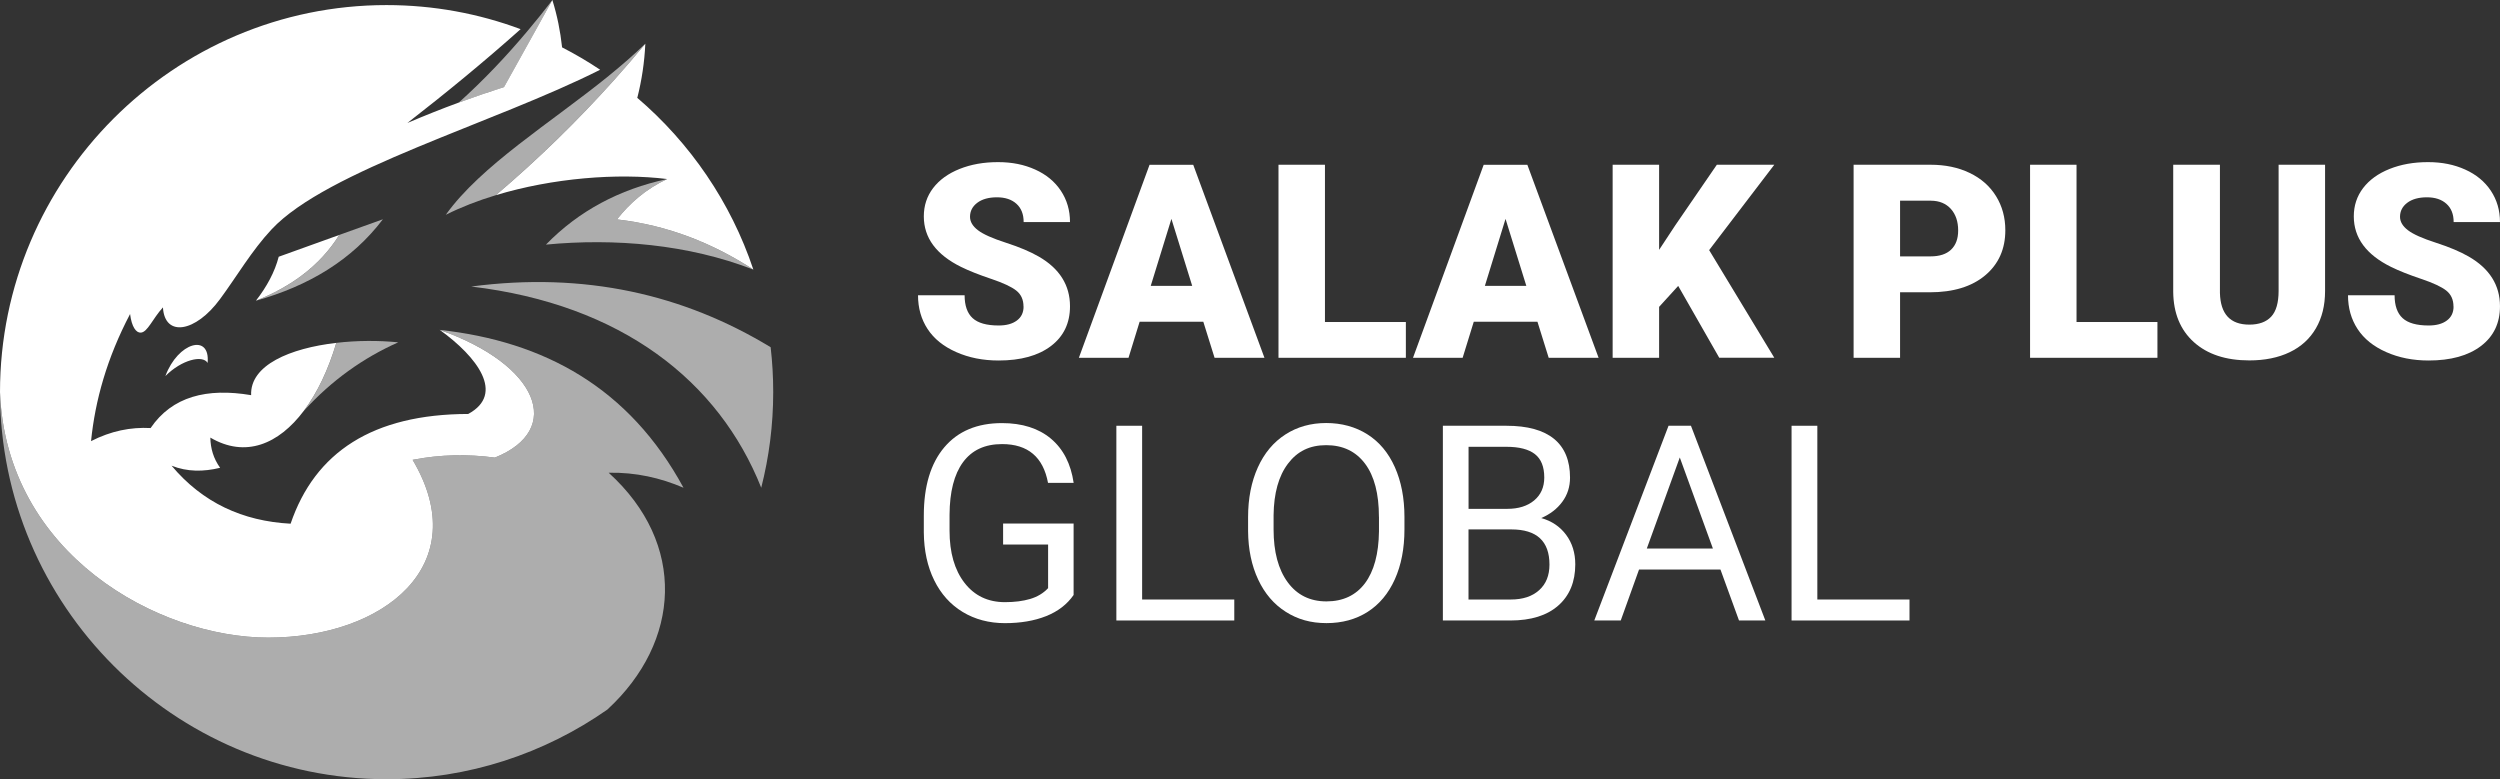 <svg width="154" height="48" viewBox="0 0 154 48" fill="none" xmlns="http://www.w3.org/2000/svg">
<rect x="0" y="0" width="154" height="48" fill="#333333" stroke="none"/>
<path d="M12.788 22.355C12.489 21.849 11.19 22.156 10.187 23.166C10.96 21.076 12.965 20.525 12.788 22.355ZM20.901 14.472C19.658 14.917 18.412 15.364 17.169 15.815C16.928 16.747 16.444 17.645 15.767 18.522C17.954 17.65 19.721 16.358 20.901 14.469V14.472ZM30.544 12.024C34.044 10.964 38.035 10.649 41.096 11.028C39.773 11.65 38.792 12.519 38.006 13.515C41.21 13.883 43.95 15.015 46.405 16.601C45.017 12.45 42.509 8.805 39.25 6.021L39.263 6.005C39.533 4.938 39.699 3.836 39.752 2.694C39.131 3.446 38.493 4.188 37.845 4.911C35.581 7.438 33.149 9.809 30.544 12.024ZM27.084 20.318C29.388 21.976 31.131 24.26 28.843 25.5C22.962 25.513 19.401 27.854 17.901 32.26C14.946 32.103 12.478 30.964 10.568 28.686C11.539 29.073 12.539 29.065 13.56 28.816C13.153 28.254 12.968 27.624 12.957 26.956C15.113 28.223 17.166 27.372 18.721 25.298C19.544 24.204 20.229 22.766 20.716 21.121C17.878 21.449 15.391 22.488 15.47 24.342C12.745 23.881 10.605 24.421 9.277 26.368C8.053 26.302 6.833 26.546 5.608 27.174C5.862 24.662 6.584 22.066 8.013 19.343C8.111 20.143 8.391 20.511 8.674 20.49C9.092 20.464 9.399 19.632 10.037 18.935C10.145 20.797 12.052 20.469 13.55 18.429C14.592 17.02 15.494 15.452 16.732 14.127C20.15 10.479 30.456 7.584 36.969 4.297C36.215 3.791 35.427 3.33 34.618 2.914L34.623 2.903C34.517 1.931 34.327 0.964 34.025 0C33.636 0.702 33.245 1.404 32.858 2.106C32.253 3.192 31.649 4.278 31.046 5.364C30.12 5.658 29.189 5.976 28.253 6.321H28.25C27.205 6.705 26.155 7.123 25.094 7.576C27.488 5.717 29.824 3.801 32.07 1.796C29.493 0.837 26.71 0.313 23.811 0.313C10.701 0.31 0 11.023 0 24.156C0.384 34.164 9.783 39.277 16.52 39.277C23.623 39.277 29.269 34.813 25.417 28.326C27.12 27.992 28.811 27.966 30.485 28.188C34.763 26.472 33.176 22.458 27.081 20.321L27.084 20.318Z" fill="white"/>
<g opacity="0.6">
<path d="M32.467 1.942C31.162 3.497 29.768 4.964 28.258 6.321C29.194 5.976 30.128 5.658 31.051 5.364C31.657 4.278 32.26 3.192 32.863 2.106C33.25 1.404 33.639 0.702 34.03 0C33.522 0.66 33.004 1.309 32.467 1.942Z" fill="white"/>
<path d="M37.505 4.668C33.886 7.598 29.64 10.188 27.46 13.232C28.412 12.755 29.452 12.353 30.542 12.024C33.145 9.807 35.579 7.439 37.843 4.912C38.494 4.188 39.129 3.447 39.75 2.694C39.049 3.372 38.29 4.027 37.502 4.668H37.505Z" fill="white"/>
<path d="M41.095 11.028C39.773 11.651 38.791 12.52 38.005 13.516C41.209 13.884 43.95 15.015 46.404 16.602V16.607C42.399 15.05 37.86 14.663 33.63 15.068C35.654 12.989 38.156 11.664 41.095 11.028Z" fill="white"/>
<path d="M15.767 18.524C17.955 17.652 19.722 16.36 20.902 14.471C21.796 14.148 22.69 13.827 23.587 13.507C21.683 16.018 19.011 17.613 15.767 18.524Z" fill="white"/>
<path d="M18.725 25.298C19.547 24.204 20.233 22.765 20.719 21.12C21.984 20.972 23.32 20.966 24.531 21.088C22.375 22.045 20.431 23.43 18.727 25.298H18.725Z" fill="white"/>
<path d="M27.084 20.32C33.533 21.03 38.758 23.881 42.104 30.045C40.683 29.436 39.165 29.089 37.493 29.12C42.316 33.491 41.945 39.531 37.414 43.709C33.551 46.41 28.864 48 23.814 48C10.701 47.997 0 37.29 0 24.156C0.384 34.164 9.783 39.277 16.52 39.277C23.623 39.277 29.269 34.813 25.417 28.326C27.12 27.992 28.811 27.965 30.485 28.188C34.763 26.471 33.176 22.458 27.081 20.32H27.084Z" fill="white"/>
<path d="M47.471 21.387H47.469C42.098 18.129 36.009 16.733 29.027 17.65C38.302 18.752 44.281 23.483 46.892 30.044C47.373 28.158 47.63 26.185 47.63 24.153C47.63 23.218 47.577 22.296 47.471 21.385V21.387Z" fill="white"/>
</g>
<path d="M63.047 18.88C63.047 18.461 62.899 18.133 62.602 17.899C62.306 17.666 61.785 17.423 61.042 17.174C60.296 16.922 59.687 16.681 59.214 16.448C57.674 15.69 56.907 14.652 56.907 13.327C56.907 12.668 57.097 12.088 57.481 11.584C57.865 11.081 58.407 10.689 59.108 10.408C59.809 10.127 60.597 9.987 61.473 9.987C62.349 9.987 63.092 10.14 63.769 10.445C64.446 10.75 64.973 11.184 65.348 11.748C65.724 12.313 65.912 12.956 65.912 13.68H63.057C63.057 13.195 62.909 12.819 62.613 12.554C62.317 12.286 61.915 12.154 61.41 12.154C60.904 12.154 60.494 12.268 60.198 12.493C59.902 12.718 59.753 13.007 59.753 13.354C59.753 13.658 59.917 13.934 60.243 14.183C60.568 14.432 61.142 14.686 61.962 14.951C62.782 15.216 63.457 15.499 63.986 15.804C65.269 16.543 65.912 17.566 65.912 18.866C65.912 19.907 65.52 20.723 64.737 21.317C63.954 21.91 62.88 22.207 61.515 22.207C60.552 22.207 59.682 22.035 58.902 21.688C58.121 21.343 57.534 20.869 57.14 20.268C56.746 19.666 56.55 18.972 56.55 18.188H59.42C59.42 18.824 59.584 19.296 59.915 19.598C60.243 19.899 60.777 20.05 61.518 20.05C61.991 20.05 62.364 19.95 62.64 19.743C62.915 19.539 63.052 19.253 63.052 18.882L63.047 18.88Z" fill="white"/>
<path d="M74.124 19.82H70.201L69.516 22.042H66.458L70.812 10.151H73.503L77.891 22.042H74.818L74.124 19.82ZM70.886 17.608H73.439L72.159 13.483L70.886 17.608Z" fill="white"/>
<path d="M81.617 19.836H86.601V22.04H78.755V10.148H81.617V19.833V19.836Z" fill="white"/>
<path d="M94.707 19.82H90.784L90.098 22.042H87.04L91.395 10.151H94.085L98.474 22.042H95.4L94.707 19.82ZM91.469 17.608H94.021L92.741 13.483L91.469 17.608Z" fill="white"/>
<path d="M103.376 17.613L102.201 18.903V22.04H99.339V10.148H102.201V15.391L103.196 13.881L105.757 10.148H109.296L105.283 15.407L109.296 22.037H105.905L103.376 17.611V17.613Z" fill="white"/>
<path d="M117.044 18.005V22.04H114.182V10.148H118.92C119.827 10.148 120.631 10.315 121.33 10.652C122.028 10.986 122.57 11.462 122.954 12.08C123.337 12.697 123.528 13.399 123.528 14.183C123.528 15.343 123.113 16.27 122.285 16.964C121.457 17.658 120.319 18.005 118.872 18.005H117.044ZM117.044 15.793H118.92C119.475 15.793 119.896 15.656 120.187 15.378C120.478 15.1 120.623 14.707 120.623 14.201C120.623 13.645 120.472 13.203 120.174 12.869C119.875 12.538 119.467 12.368 118.951 12.363H117.044V15.793Z" fill="white"/>
<path d="M127.914 19.836H132.898V22.04H125.052V10.148H127.914V19.833V19.836Z" fill="white"/>
<path d="M143.224 10.148V17.931C143.224 18.813 143.036 19.576 142.661 20.223C142.285 20.869 141.748 21.359 141.047 21.695C140.346 22.032 139.515 22.201 138.56 22.201C137.113 22.201 135.976 21.825 135.143 21.076C134.309 20.326 133.886 19.296 133.87 17.989V10.148H136.748V18.045C136.78 19.346 137.383 19.997 138.558 19.997C139.15 19.997 139.6 19.833 139.904 19.507C140.209 19.182 140.362 18.649 140.362 17.915V10.148H143.224Z" fill="white"/>
<path d="M151.134 18.88C151.134 18.461 150.986 18.133 150.69 17.899C150.393 17.666 149.872 17.423 149.129 17.174C148.383 16.922 147.774 16.681 147.301 16.448C145.761 15.69 144.994 14.652 144.994 13.327C144.994 12.668 145.185 12.088 145.568 11.584C145.952 11.081 146.494 10.689 147.195 10.408C147.896 10.127 148.684 9.987 149.56 9.987C150.436 9.987 151.179 10.14 151.856 10.445C152.533 10.75 153.06 11.184 153.436 11.748C153.811 12.313 153.999 12.956 153.999 13.68H151.145C151.145 13.195 150.997 12.819 150.7 12.554C150.404 12.286 150.002 12.154 149.497 12.154C148.991 12.154 148.581 12.268 148.285 12.493C147.989 12.718 147.841 13.007 147.841 13.354C147.841 13.658 148.005 13.934 148.33 14.183C148.655 14.432 149.229 14.686 150.049 14.951C150.87 15.216 151.544 15.499 152.073 15.804C153.356 16.543 153.999 17.566 153.999 18.866C153.999 19.907 153.608 20.723 152.824 21.317C152.041 21.91 150.967 22.207 149.602 22.207C148.639 22.207 147.769 22.035 146.989 21.688C146.208 21.343 145.621 20.869 145.227 20.268C144.833 19.666 144.637 18.972 144.637 18.188H147.507C147.507 18.824 147.671 19.296 148.002 19.598C148.33 19.899 148.864 20.05 149.605 20.05C150.079 20.05 150.452 19.95 150.727 19.743C151.002 19.539 151.139 19.253 151.139 18.882L151.134 18.88Z" fill="white"/>
<path d="M66.137 36.648C65.732 37.231 65.166 37.666 64.439 37.954C63.711 38.243 62.867 38.386 61.902 38.386C60.936 38.386 60.058 38.156 59.301 37.697C58.545 37.239 57.96 36.587 57.545 35.742C57.13 34.898 56.918 33.917 56.907 32.802V31.756C56.907 29.949 57.328 28.548 58.169 27.554C59.01 26.561 60.193 26.063 61.719 26.063C62.971 26.063 63.976 26.384 64.738 27.022C65.499 27.663 65.965 28.569 66.137 29.745H64.558C64.261 28.153 63.317 27.356 61.727 27.356C60.669 27.356 59.867 27.729 59.32 28.474C58.775 29.218 58.5 30.296 58.492 31.711V32.691C58.492 34.036 58.799 35.107 59.412 35.901C60.026 36.696 60.857 37.093 61.904 37.093C62.497 37.093 63.016 37.027 63.46 36.895C63.904 36.762 64.272 36.542 64.563 36.23V33.544H61.791V32.251H66.134V36.648H66.137Z" fill="white"/>
<path d="M70.355 36.93H76.032V38.222H68.768V26.227H70.355V36.927V36.93Z" fill="white"/>
<path d="M86.514 32.612C86.514 33.788 86.315 34.813 85.921 35.687C85.527 36.562 84.966 37.232 84.244 37.693C83.519 38.154 82.675 38.384 81.71 38.384C80.744 38.384 79.929 38.151 79.202 37.687C78.472 37.224 77.906 36.562 77.504 35.703C77.101 34.845 76.892 33.849 76.882 32.718V31.852C76.882 30.699 77.083 29.679 77.482 28.794C77.882 27.91 78.448 27.234 79.181 26.763C79.913 26.291 80.749 26.058 81.694 26.058C82.638 26.058 83.501 26.291 84.231 26.755C84.963 27.218 85.527 27.891 85.921 28.773C86.315 29.655 86.514 30.681 86.514 31.849V32.606V32.612ZM84.942 31.838C84.942 30.416 84.657 29.324 84.088 28.564C83.519 27.804 82.72 27.422 81.694 27.422C80.667 27.422 79.911 27.804 79.337 28.564C78.763 29.324 78.469 30.381 78.453 31.732V32.614C78.453 33.992 78.742 35.075 79.321 35.865C79.9 36.654 80.697 37.046 81.71 37.046C82.723 37.046 83.519 36.675 84.08 35.931C84.638 35.187 84.927 34.119 84.945 32.731V31.841L84.942 31.838Z" fill="white"/>
<path d="M88.881 38.222V26.227H92.796C94.095 26.227 95.074 26.498 95.73 27.035C96.386 27.573 96.714 28.371 96.714 29.425C96.714 29.984 96.555 30.482 96.238 30.911C95.92 31.343 95.487 31.677 94.939 31.912C95.587 32.093 96.098 32.44 96.473 32.945C96.849 33.454 97.037 34.058 97.037 34.763C97.037 35.838 96.688 36.686 95.992 37.3C95.296 37.915 94.312 38.222 93.04 38.222H88.886H88.881ZM90.46 31.345H92.846C93.537 31.345 94.09 31.173 94.505 30.826C94.918 30.479 95.127 30.01 95.127 29.414C95.127 28.755 94.934 28.273 94.55 27.973C94.166 27.674 93.582 27.523 92.799 27.523H90.463V31.345H90.46ZM90.46 32.614V36.93H93.069C93.804 36.93 94.383 36.739 94.809 36.357C95.235 35.976 95.447 35.449 95.447 34.779C95.447 33.335 94.664 32.612 93.095 32.612H90.463L90.46 32.614Z" fill="white"/>
<path d="M105.983 35.083H100.965L99.838 38.222H98.208L102.782 26.227H104.163L108.745 38.222H107.123L105.98 35.083H105.983ZM101.443 33.791H105.515L103.475 28.18L101.443 33.791Z" fill="white"/>
<path d="M111.948 36.93H117.625V38.222H110.36V26.227H111.948V36.927V36.93Z" fill="white"/>
</svg>

